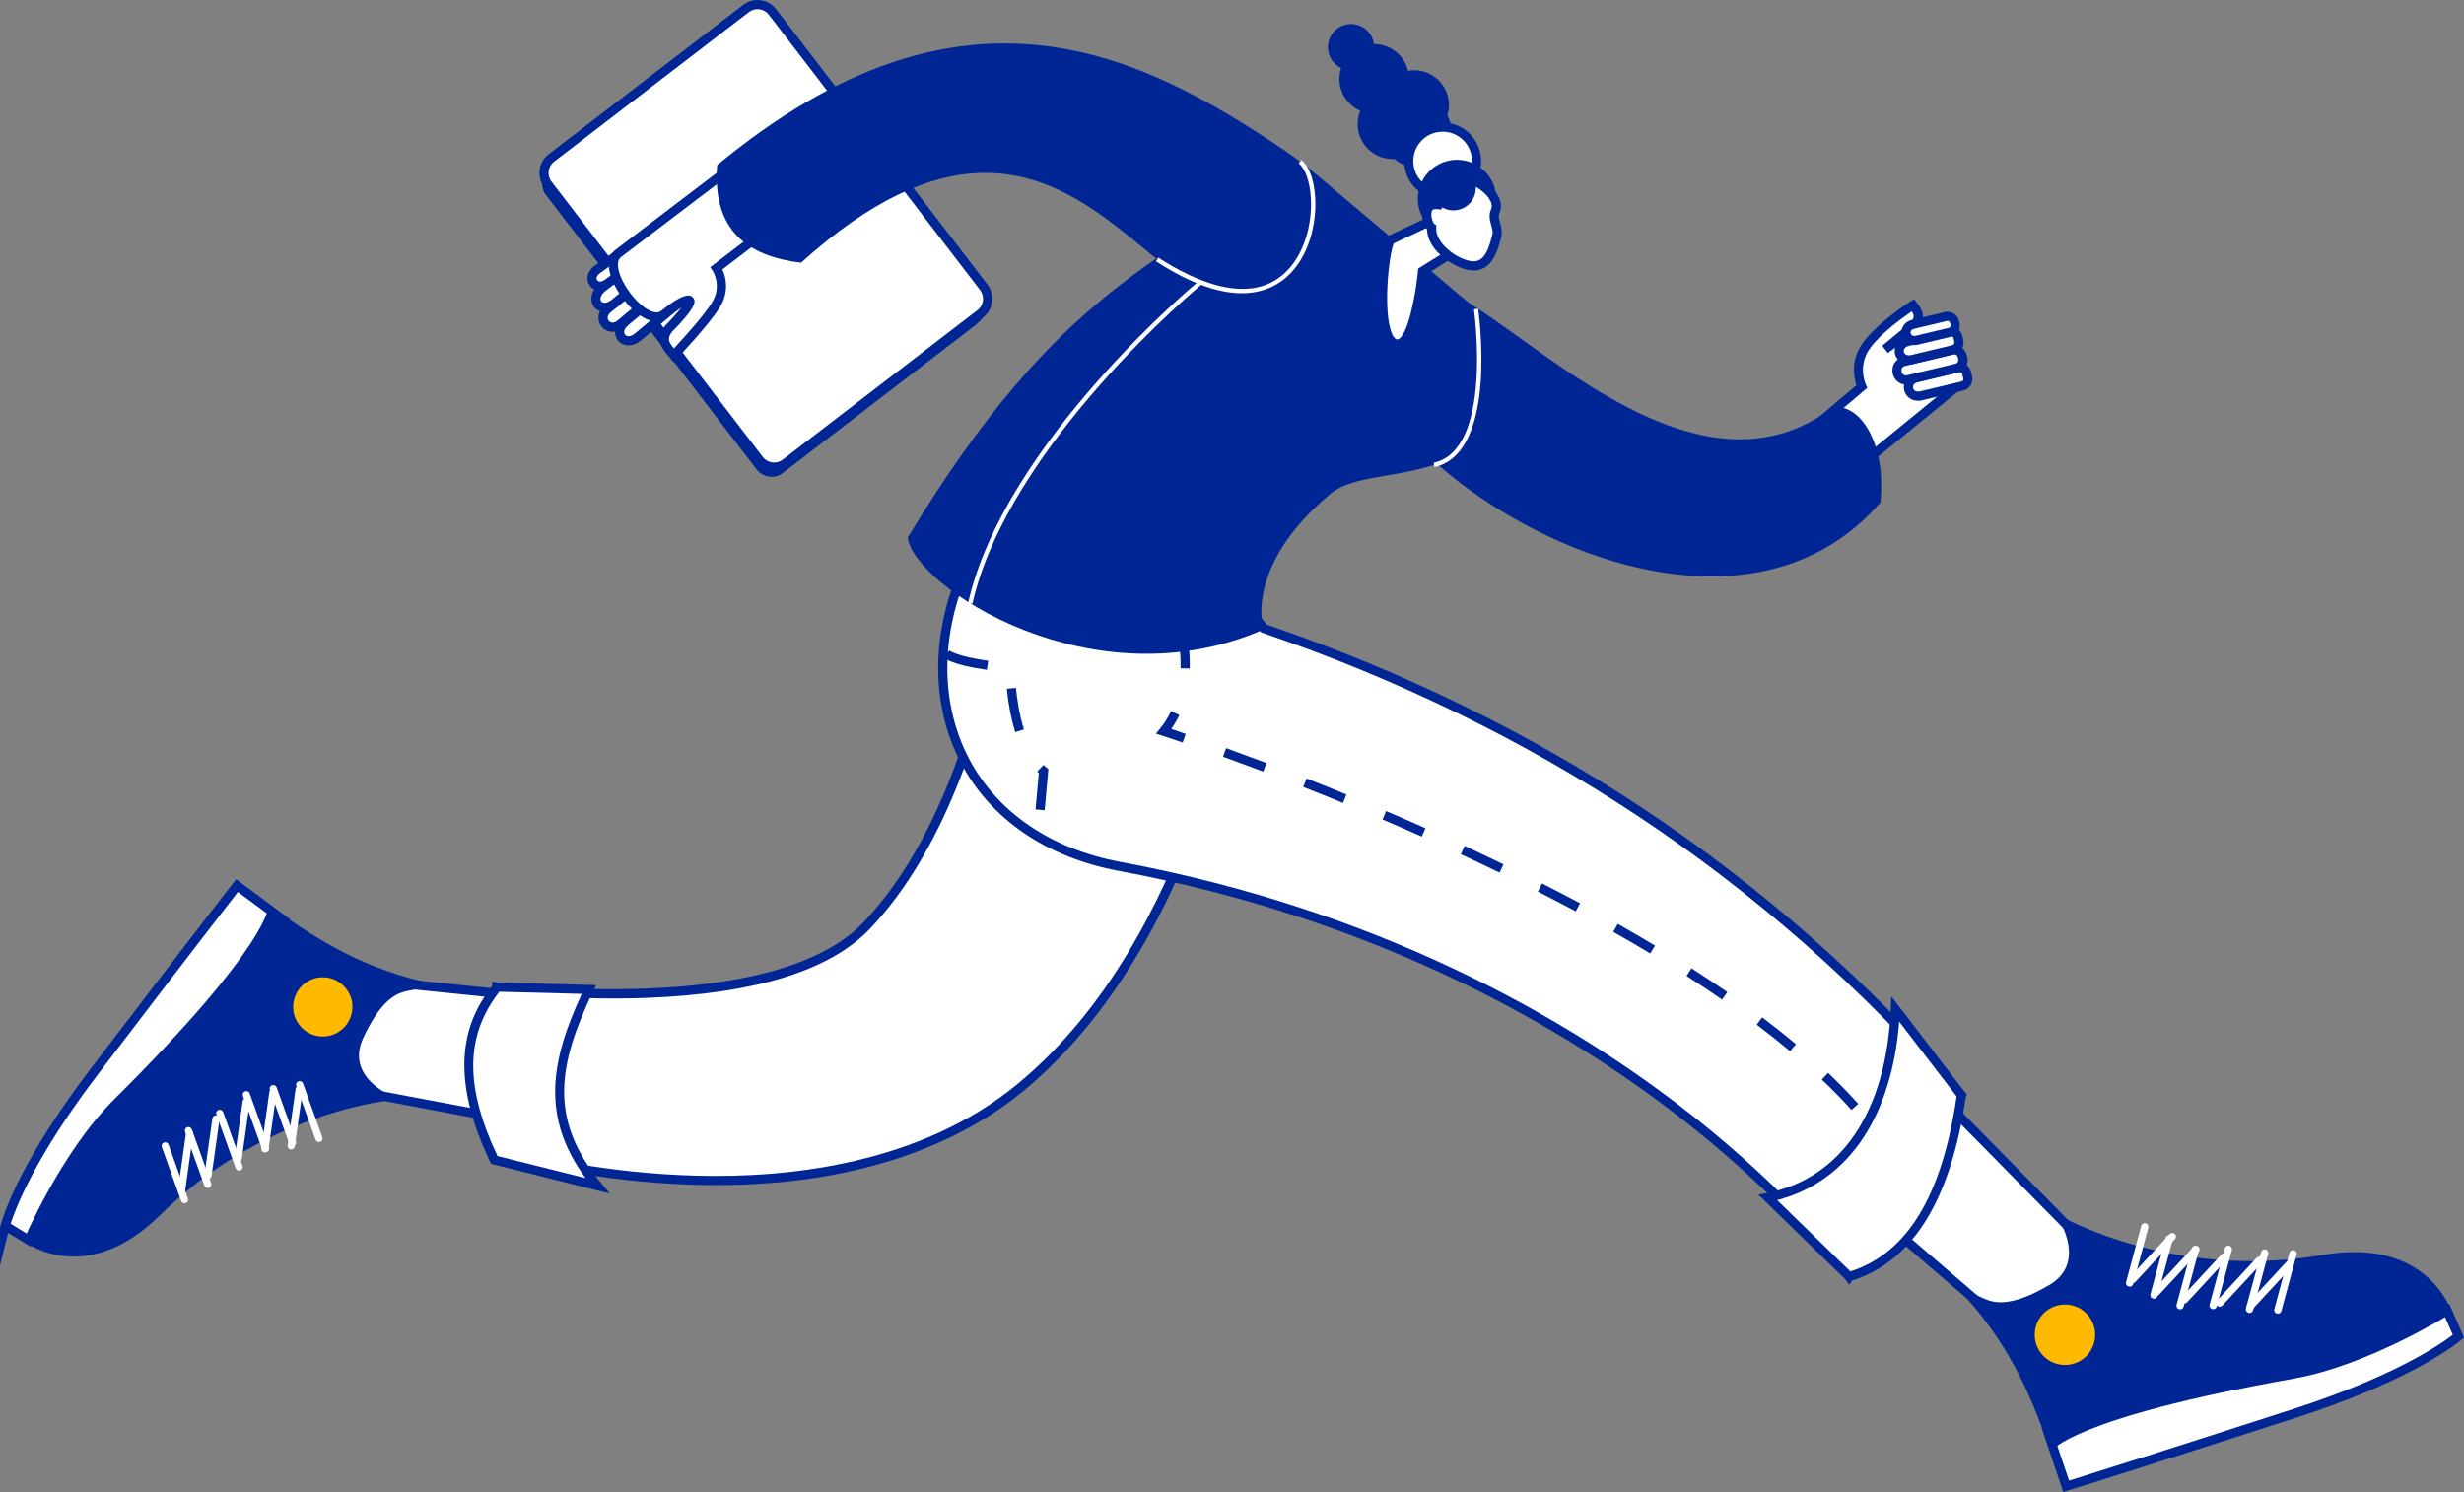 <?xml version="1.0" encoding="UTF-8"?><svg id="_圖層_2" xmlns="http://www.w3.org/2000/svg" viewBox="0 0 606.29 367.17"><rect x="0" y="0" width="606.29" height="367.17" fill="#808080" stroke="none"/><defs><style>.cls-1{fill:#fff;}.cls-2{fill:#ffba00;}.cls-3{fill:#002695;}</style></defs><g id="_上圖"><g><g><g><polygon class="cls-1" points="521.01 314.18 470.19 262.55 438.06 278.7 490.17 323.41 521.01 314.18"/><path class="cls-3" d="M489.91,324.66l-53.86-46.21,34.37-17.27,52.71,53.54-33.22,9.94Zm-49.83-45.72l50.36,43.21,28.46-8.52-48.94-49.71-29.88,15.02Z"/></g><g><g><g><path class="cls-1" d="M605.4,328.43h0s0,0,0,0Zm-.48,.41c-2.34,1.93-13.62,10.37-40.42,19.02-38.41,12.4-52.73,16.87-56.11,17.91l-4.65-13.78,98.29-29.75,2.89,6.59Z"/><path class="cls-3" d="M507.68,367.17l-5.37-15.92,100.36-30.37,3.63,8.29-.66,.54c-2.85,2.34-14.21,10.64-40.79,19.22-38.18,12.32-52.61,16.83-56.12,17.91l-1.05,.32Zm-2.49-14.44l3.92,11.64c4.9-1.53,19.91-6.24,55.04-17.58,24.71-7.97,36.16-15.82,39.39-18.3l-2.14-4.88-96.22,29.12Z"/></g><path class="cls-3" d="M603.33,323.1s-5.54-18.8-31.83-14.27c-31.33,5.4-55.8-5.12-63.44-8.99-.67-.34-1.38,.38-1.03,1.05,1.99,3.78,4.49,11.11-2.9,15.41-15.86,9.24-16.41-.24-20.25,3.13,11.74,13.17,16.48,26.01,20.76,37.75,0,0,4.9-8.2,59.75-17.91,18.65-3.3,38.93-16.16,38.93-16.16Z"/></g><path class="cls-2" d="M502.12,324.05c2.44-3.3,7.1-4,10.4-1.56,3.3,2.44,4,7.1,1.56,10.4-2.44,3.3-7.1,4-10.4,1.56-3.3-2.44-4-7.1-1.56-10.4Z"/><path class="cls-1" d="M524.87,316.03c-.15,.45-.63,.71-1.09,.59-.48-.13-.77-.62-.64-1.1l3.73-13.85c.13-.48,.62-.77,1.1-.64,.48,.13,.77,.62,.64,1.1l-3.73,13.85s0,.03-.01,.05Z"/><path class="cls-1" d="M535.37,304.61c-.04,.12-.1,.23-.19,.33l-9.75,10.53c-.34,.37-.91,.39-1.27,.05-.37-.34-.39-.91-.05-1.27l9.75-10.53c.34-.37,.91-.39,1.27-.05,.27,.25,.35,.62,.24,.94Z"/><path class="cls-1" d="M541.19,307.77c-.04,.12-.1,.23-.19,.33l-9.75,10.53c-.34,.37-.91,.39-1.27,.05-.37-.34-.39-.91-.05-1.27l9.75-10.53c.34-.37,.91-.39,1.27-.05,.27,.25,.35,.62,.24,.94Z"/><path class="cls-1" d="M548.09,309.62c-.04,.12-.1,.23-.19,.33l-9.75,10.53c-.34,.37-.91,.39-1.27,.05-.36-.34-.39-.91-.05-1.27l9.75-10.53c.34-.37,.91-.39,1.27-.05,.27,.25,.35,.62,.24,.94Z"/><path class="cls-1" d="M556.78,310.42c-.04,.12-.1,.23-.19,.33l-9.75,10.53c-.34,.37-.91,.39-1.27,.05-.36-.34-.39-.91-.05-1.27l9.75-10.53c.34-.37,.91-.39,1.27-.05,.27,.25,.35,.62,.24,.94Z"/><path class="cls-1" d="M564.34,311.16c-.04,.12-.1,.23-.19,.33l-9.75,10.53c-.34,.37-.91,.39-1.27,.05-.36-.34-.39-.91-.05-1.27l9.75-10.53c.34-.37,.91-.39,1.27-.05,.27,.25,.35,.62,.24,.94Z"/><path class="cls-1" d="M530.87,318.99c-.15,.45-.63,.71-1.09,.59-.48-.13-.77-.62-.64-1.1l3.73-13.85c.13-.49,.62-.77,1.1-.64,.48,.13,.77,.62,.64,1.1l-3.73,13.85s0,.03-.01,.05Z"/><path class="cls-1" d="M537.3,321.6c-.15,.45-.63,.71-1.09,.59-.48-.13-.77-.62-.64-1.1l3.73-13.85c.14-.48,.62-.77,1.1-.64,.48,.13,.77,.62,.64,1.1l-3.73,13.85s0,.03-.01,.05Z"/><path class="cls-1" d="M545.43,321.57c-.15,.45-.63,.71-1.09,.59-.48-.13-.77-.62-.64-1.1l3.73-13.85c.13-.48,.62-.77,1.1-.64s.77,.62,.64,1.1l-3.73,13.85s0,.03-.01,.05Z"/><path class="cls-1" d="M554.37,322.49c-.15,.45-.63,.71-1.09,.59-.48-.13-.77-.62-.64-1.1l3.73-13.85c.14-.48,.62-.77,1.1-.64s.77,.62,.64,1.1l-3.73,13.85s0,.03-.01,.05Z"/><path class="cls-1" d="M561.35,322.67c-.15,.45-.63,.71-1.09,.59-.48-.13-.77-.62-.64-1.1l3.73-13.85c.13-.48,.62-.77,1.1-.64s.77,.62,.64,1.1l-3.73,13.85s0,.03-.01,.05Z"/></g></g><g><g><g><polygon class="cls-1" points="77.02 266.51 146.8 279.65 163.63 248.68 96.68 241.84 77.02 266.51"/><path class="cls-3" d="M147.4,280.9l-.81-.15-71.62-13.48,21.21-26.62,69.25,7.08-18.03,33.17Zm-68.33-15.15l67.14,12.64,15.63-28.76-64.66-6.61-18.11,22.73Z"/></g><g><g><g><path class="cls-1" d="M1.13,302.23h0s0,0,0,0Zm.16-.59c.81-2.86,5.16-15.96,21.9-37.92,23.99-31.46,33.01-43.07,35.15-45.79l11.44,8.49L7.29,305.33l-6.01-3.69Z"/><path class="cls-3" d="M0,311.38v-9.41l.04-.09,.16-.55c.98-3.48,5.49-16.52,22.09-38.29,23.88-31.32,32.94-42.98,35.15-45.8l.68-.86,13.26,9.84L7.55,306.81l-5.56-3.41-1.99,7.98Zm2.61-10.24l4.42,2.72,61.14-77.22-9.63-7.14c-3.1,3.97-12.52,16.14-34.46,44.92-15.4,20.2-20.25,32.91-21.47,36.73Z"/></g><path class="cls-3" d="M5.76,305.37s14.97,12.03,33.6-6.31c22.2-21.87,47.77-27.08,56.09-28.24,.73-.1,.9-1.08,.24-1.42-3.71-1.93-9.83-6.43-6.29-14.02,7.6-16.31,13.35-8.98,14.55-13.84-16.81-4.03-27.81-11.72-37.82-18.78,0,0,.64,9.34-38.08,47.83-13.16,13.09-22.3,34.79-22.3,34.79Z"/></g><path class="cls-2" d="M86.71,248c-.12,4.02-3.48,7.19-7.5,7.07s-7.19-3.48-7.07-7.5c.12-4.02,3.48-7.19,7.5-7.07,4.02,.12,7.19,3.48,7.07,7.5Z"/><path class="cls-1" d="M72.88,267.18c-.13-.45,.11-.92,.55-1.08,.46-.16,.96,.07,1.13,.53l4.75,13.24c.16,.46-.07,.96-.53,1.13-.46,.16-.96-.07-1.13-.53l-4.75-13.24s-.01-.03-.02-.05Z"/><path class="cls-1" d="M70.81,282.24c-.03-.12-.05-.24-.03-.37l1.96-13.93c.07-.48,.51-.82,1-.75,.48,.07,.82,.51,.75,1l-1.96,13.93c-.07,.48-.51,.82-1,.75-.35-.05-.63-.3-.72-.62Z"/><path class="cls-1" d="M64.36,282.96c-.03-.12-.05-.24-.03-.37l1.96-13.93c.07-.48,.51-.82,1-.75,.48,.07,.82,.51,.75,1l-1.96,13.93c-.07,.48-.51,.82-1,.75-.35-.05-.63-.3-.72-.62Z"/><path class="cls-1" d="M57.77,285.32c-.03-.12-.05-.24-.03-.37l1.96-13.93c.07-.48,.51-.82,1-.75,.48,.07,.82,.51,.75,1l-1.96,13.93c-.07,.48-.51,.82-1,.75-.35-.05-.63-.3-.72-.62Z"/><path class="cls-1" d="M50.33,289.54c-.03-.12-.05-.24-.03-.37l1.96-13.93c.07-.48,.51-.82,1-.75,.48,.07,.82,.51,.75,1l-1.96,13.93c-.07,.48-.51,.82-1,.75-.35-.05-.63-.3-.72-.62Z"/><path class="cls-1" d="M43.83,293.17c-.03-.12-.05-.24-.03-.37l1.96-13.93c.07-.48,.51-.82,1-.75,.48,.07,.82,.51,.75,1l-1.96,13.93c-.07,.48-.51,.82-1,.75-.35-.05-.63-.3-.72-.62Z"/><path class="cls-1" d="M66.39,268.15c-.13-.45,.11-.92,.55-1.08,.46-.16,.96,.07,1.13,.53l4.75,13.24c.17,.46-.07,.96-.53,1.13-.46,.16-.96-.07-1.13-.53l-4.75-13.24s-.01-.03-.02-.05Z"/><path class="cls-1" d="M59.76,269.64c-.13-.45,.11-.92,.55-1.08,.46-.16,.96,.07,1.13,.53l4.75,13.24c.16,.47-.07,.96-.53,1.13-.46,.16-.96-.07-1.13-.53l-4.75-13.24s-.01-.03-.02-.05Z"/><path class="cls-1" d="M53.23,274.22c-.13-.45,.11-.92,.55-1.08,.46-.16,.96,.07,1.13,.53l4.75,13.24c.16,.46-.07,.96-.53,1.13-.46,.16-.96-.07-1.13-.53l-4.75-13.24s-.01-.03-.02-.05Z"/><path class="cls-1" d="M45.52,278.48c-.13-.45,.11-.92,.55-1.08,.46-.16,.96,.07,1.13,.53l4.75,13.24c.16,.46-.07,.96-.53,1.13-.46,.16-.96-.07-1.13-.53l-4.75-13.24s-.01-.03-.02-.05Z"/><path class="cls-1" d="M39.8,282.24c-.13-.45,.11-.92,.55-1.08,.46-.16,.96,.07,1.13,.53l4.75,13.24c.16,.46-.07,.96-.53,1.13-.46,.16-.96-.07-1.13-.53l-4.75-13.24s-.01-.03-.02-.05Z"/></g></g><g><g><path class="cls-1" d="M122.33,242.91s67.82,9.14,90.93-15.13c35.03-36.8,37.42-113.62,37.42-113.62l55.95,38.58s-8.57,76.12-55.45,114.84c-46.89,38.72-124.66,16.72-124.66,16.72l-4.18-41.38Z"/><path class="cls-3" d="M176.17,291.64c-1.62,0-3.27-.02-4.94-.07-25.15-.66-44.83-6.15-45.02-6.2l-.74-.21-4.41-43.56,1.41,.19c.67,.09,67.52,8.78,89.96-14.79,34.32-36.06,37.09-112.12,37.11-112.88l.06-2.06,58.2,40.13-.08,.67c-.02,.19-2.25,19.42-10.19,43.13-7.35,21.92-21.23,52.28-45.66,72.45-12.98,10.72-36.52,23.2-75.71,23.2Zm-48.62-8.24c3.77,.99,21.63,5.35,43.79,5.92,22.88,.6,55.17-2.85,79.11-22.62,43.68-36.07,53.97-105.86,54.97-113.43l-53.72-37.04c-.31,5.58-1.49,21.97-5.5,41.16-4.57,21.86-13.85,51.96-32.13,71.16-9.79,10.29-28.26,16.01-54.9,17.02-16.45,.62-31.09-.85-35.58-1.37l3.96,39.2Z"/></g><g><path class="cls-1" d="M122.33,242.91c-10.4,12.99-7.93,27.49-.7,42.53l25.37,6.36c-13.09-15.83-10.93-29.76-2.09-48.3l-22.58-.59Z"/><path class="cls-3" d="M150.04,293.73l-29.2-7.32-.23-.48c-11.48-23.91-5.02-36.4,.84-43.72l.35-.44,24.87,.65-.75,1.57c-8.58,17.97-11.01,31.43,1.94,47.09l2.19,2.64Zm-27.63-9.24l21.68,5.43c-10.98-15-8.65-28.69-.94-45.33l-20.29-.53c-8.41,10.83-8.54,23.34-.45,40.43Z"/></g></g></g><g><g><path class="cls-1" d="M470.85,80.93l-6.98,5.04,6.29-5.2c2.3-1.9,2.44-3.36,.54-5.66,0,0-7.86,5.01-11.44,9.92-3.58,4.91-1.15,10.11-1.15,10.11l-17.71,15,9.74,10.56,31.27-25.52c6.25-2.01-5.17-18.37-10.57-14.24Z"/><path class="cls-3" d="M450.04,122.24l-11.25-12.2,18-15.24c-.59-1.79-1.53-6.18,1.57-10.43,3.67-5.02,11.42-10,11.75-10.21l.84-.54,.63,.77c1.46,1.77,1.91,3.29,1.33,4.75,1.01,.01,2.11,.33,3.24,.96,4.45,2.47,8.59,8.96,8.2,12.86-.15,1.55-.99,2.68-2.36,3.2l-31.94,26.07Zm-8.01-12l8.22,8.91,30.62-24.99,.2-.07c.65-.21,.95-.61,1.02-1.36,.29-2.99-3.47-8.67-7.06-10.67-1.47-.82-2.65-.9-3.5-.25l-.03,.02-6.98,5.04-1.38-1.78,6.29-5.2c1.52-1.26,1.82-1.99,.99-3.27-2.11,1.44-7.54,5.32-10.27,9.06-3.13,4.29-1.12,8.79-1.04,8.98l.36,.78-.65,.56-16.81,14.24Z"/></g><path class="cls-3" d="M451,100.22c6.78-.96,13.18,9.01,11.69,23.43-49.98,57.63-168.24-38.76-112.7-53.06,14.33-3.69,62.43,59.1,101,29.63Z"/><g><path class="cls-1" d="M483.89,91.77l.27,1.15c.22,.92-.35,1.84-1.26,2.05l-10.18,2.43c-3.4,.81-4.47-3.65-1.07-4.47l10.18-2.43c.92-.22,1.84,.35,2.05,1.26Z"/><path class="cls-3" d="M471.93,98.62c-1,0-1.9-.36-2.56-1.06-.82-.87-1.12-2.12-.78-3.26,.36-1.23,1.39-2.12,2.8-2.46l10.18-2.43c1.52-.36,3.05,.58,3.41,2.1l.27,1.15c.18,.74,.05,1.5-.34,2.14-.4,.64-1.02,1.1-1.75,1.27l-10.18,2.43c-.36,.09-.71,.13-1.06,.13Zm10.3-7.04s-.09,0-.13,.02l-10.18,2.43c-.62,.15-1.04,.47-1.17,.92-.11,.37,0,.79,.26,1.07,.32,.33,.83,.44,1.46,.29l10.18-2.43c.2-.05,.31-.18,.36-.26,.08-.13,.11-.29,.07-.44l-.27-1.15c-.06-.27-.3-.45-.56-.45Z"/></g><g><path class="cls-1" d="M482.82,87.63l.12,.52c.26,1.09-.41,2.18-1.5,2.44l-11.85,2.83c-2.99,.71-4.06-3.75-1.07-4.47l11.85-2.83c1.09-.26,2.18,.41,2.44,1.5Z"/><path class="cls-3" d="M468.95,94.63c-1.7,0-2.88-1.23-3.22-2.64-.2-.85-.1-1.73,.3-2.46,.45-.83,1.25-1.42,2.25-1.66l11.85-2.83c.82-.2,1.67-.06,2.38,.38,.72,.44,1.22,1.14,1.42,1.95l.12,.52c.2,.82,.06,1.67-.38,2.38-.44,.72-1.14,1.22-1.95,1.42l-11.84,2.83c-.32,.08-.62,.11-.91,.11Zm11.9-7.43c-.07,0-.14,0-.21,.02l-11.85,2.83c-.38,.09-.64,.27-.79,.54-.13,.24-.16,.56-.09,.87,.07,.31,.25,.58,.47,.74,.25,.17,.57,.22,.95,.13l11.85-2.83c.23-.06,.43-.2,.56-.41,.13-.21,.16-.45,.11-.68l-.12-.52c-.06-.23-.2-.43-.41-.56-.14-.09-.31-.13-.47-.13Z"/></g><g><path class="cls-1" d="M481.8,83.01l.19,.81c.24,1.01-.38,2.03-1.39,2.27l-10.01,2.39c-3.55,.85-4.62-3.62-1.07-4.47l10.01-2.39c1.01-.24,2.03,.38,2.27,1.39Z"/><path class="cls-3" d="M469.71,89.7c-1.85,0-3.09-1.18-3.42-2.57-.4-1.65,.5-3.64,2.97-4.23l10.01-2.39c1.62-.39,3.24,.61,3.62,2.23l.19,.81c.19,.78,.06,1.59-.36,2.27-.42,.68-1.08,1.16-1.86,1.35l-10.01,2.39c-.4,.1-.78,.14-1.14,.14Zm10.25-7.02c-.06,0-.12,0-.18,.02l-10.01,2.39c-1.16,.28-1.43,.99-1.3,1.51,.13,.53,.69,1.04,1.84,.76l10.01-2.39c.2-.05,.36-.17,.47-.34,.11-.17,.14-.37,.09-.57l-.19-.81c-.08-.35-.39-.58-.74-.58Z"/></g><g><path class="cls-1" d="M480.94,79.19l.11,.47c.23,.95-.36,1.9-1.3,2.12l-8.1,1.93c-2.82,.67-3.75-3.23-.93-3.9l8.1-1.93c.95-.23,1.9,.36,2.12,1.31Z"/><path class="cls-3" d="M471.02,84.93c-1.62,0-2.75-1.13-3.05-2.39-.19-.8-.07-1.61,.33-2.3,.31-.53,.94-1.22,2.15-1.51l8.1-1.93c1.55-.37,3.11,.59,3.48,2.14l.11,.47c.18,.75,.06,1.53-.35,2.18-.4,.66-1.04,1.12-1.79,1.3l-8.1,1.93c-.31,.07-.61,.11-.89,.11Zm8.2-5.96s-.1,0-.15,.02l-8.1,1.93c-.3,.07-.69,.24-.81,.64-.09,.3,0,.65,.21,.87,.28,.3,.7,.27,1.01,.2l8.1-1.93c.17-.04,.31-.14,.39-.29,.09-.15,.12-.32,.08-.48l-.11-.47c-.07-.29-.33-.49-.62-.49Z"/></g></g><g><g><g><path class="cls-1" d="M482.62,269.5l-27.63,44.66s-55.5-77.9-179.52-100.95c-38.66-7.19-52.39-41.93-37.81-73.95,3.35-7.68,5.18-19.35,22.51-13.76,13.61-.85,34.87,8.21,50.85,29.17,65.75,22.44,123.6,59.52,171.61,114.84Z"/><path class="cls-3" d="M455.05,316.19l-.98-1.38c-.14-.19-14.16-19.65-43.1-41.65-26.7-20.3-71.91-46.99-135.71-58.85-17.84-3.32-31.66-12.8-38.9-26.72-7.44-14.3-7.34-32.09,.27-48.81,.39-.9,.76-1.86,1.16-2.88,2.88-7.42,6.46-16.65,22.51-11.55,7.35-.4,16.19,1.92,24.92,6.55,9.89,5.24,19.03,13.12,26.47,22.81,33.32,11.4,64.4,26.58,92.39,45.1,29.13,19.28,55.83,42.82,79.38,69.95l.54,.63-28.96,46.8ZM252.17,125.16c-7.8,0-10.07,5.86-12.28,11.56-.4,1.04-.79,2.03-1.2,2.98-7.33,16.11-7.45,33.18-.33,46.86,6.91,13.28,20.17,22.35,37.31,25.54,64.28,11.95,109.84,38.86,136.74,59.33,24.81,18.88,38.77,35.94,42.48,40.74l26.33-42.55c-23.28-26.71-49.65-49.9-78.38-68.92-27.92-18.48-58.94-33.61-92.2-44.96l-.32-.11-.21-.27c-11.16-14.64-31.53-29.86-49.88-28.73h-.21s-.2-.05-.2-.05c-3.02-.98-5.54-1.41-7.65-1.41Z"/></g><g><path class="cls-3" d="M285.9,142.89c-1.19-2.9-2.16-4.71-2.17-4.73l1.98-1.07c.04,.08,1.03,1.92,2.27,4.94l-2.08,.86Z"/><path class="cls-3" d="M292.74,164.52l-2.25-.06c0-.31,.01-.62,.01-.93,0-3.11-.41-6.49-1.21-10.03l2.2-.5c.84,3.71,1.26,7.25,1.26,10.53,0,.33,0,.66-.01,1Z"/><path class="cls-3" d="M291.02,182.73c-3.2-1.09-5-1.67-5.02-1.68l-1.57-.5,1.04-1.28c1.06-1.3,1.96-2.73,2.68-4.26l2.04,.96c-.57,1.2-1.24,2.35-2,3.43,.85,.28,2.05,.69,3.56,1.2l-.73,2.13Z"/><path class="cls-3" d="M455.57,273.15c-2.22-2.48-4.68-5-7.3-7.49l1.55-1.63c2.66,2.53,5.16,5.09,7.42,7.62l-1.68,1.5Zm-15.11-14.46c-2.58-2.17-5.34-4.36-8.21-6.53l1.36-1.8c2.9,2.19,5.69,4.41,8.3,6.6l-1.45,1.73Zm-16.72-12.69c-2.78-1.93-5.73-3.89-8.75-5.83l1.22-1.89c3.04,1.95,6.01,3.93,8.81,5.87l-1.28,1.85Zm-17.68-11.37c-2.91-1.75-5.98-3.53-9.1-5.3l1.11-1.96c3.14,1.77,6.22,3.57,9.15,5.33l-1.16,1.93Zm-18.33-10.36c-3.02-1.61-6.15-3.25-9.33-4.86l1.02-2.01c3.19,1.62,6.34,3.26,9.37,4.88l-1.06,1.99Zm-18.77-9.54c-3.11-1.51-6.31-3.02-9.52-4.51l.95-2.04c3.22,1.49,6.44,3.02,9.56,4.53l-.98,2.03Zm-19.12-8.86c-3.17-1.41-6.42-2.82-9.66-4.2l.88-2.07c3.26,1.39,6.52,2.81,9.69,4.22l-.91,2.06Zm-19.39-8.27c-3.24-1.33-6.53-2.65-9.78-3.93l.82-2.09c3.26,1.28,6.56,2.61,9.81,3.94l-.85,2.08Zm-19.62-7.72c-3.35-1.26-6.67-2.49-9.89-3.65l.76-2.12c3.23,1.17,6.56,2.4,9.92,3.66l-.79,2.11Z"/><path class="cls-3" d="M465.02,285.45c-.91-1.43-1.91-2.89-2.96-4.33l1.82-1.33c1.08,1.48,2.1,2.98,3.04,4.45l-1.9,1.21Z"/></g><g><path class="cls-1" d="M466.36,248.33c-1.05,24.73-12.01,42.57-31.37,46.36l20,19.47c15.52-4.62,24.17-20.41,27.63-44.66l-16.26-21.17Z"/><path class="cls-3" d="M454.68,315.43l-22.01-21.43,2.11-.41c18.3-3.58,29.4-20.09,30.46-45.3l.13-3.09,18.43,24.01-.07,.47c-3.67,25.72-13.23,41.05-28.42,45.58l-.63,.19Zm-17.41-20.1l18.03,17.56c14.02-4.51,22.57-18.61,26.14-43.08l-14.13-18.4c-.87,11.28-3.9,21.11-8.82,28.58-5.18,7.85-12.48,13.12-21.22,15.35Z"/></g></g><path class="cls-3" d="M257.04,199.4l-2.24-.2,.81-8.96c-.13-.12-.27-.24-.4-.37l1.56-1.62c.23,.22,.47,.44,.72,.64l.47,.38-.91,10.14Zm-7.24-19.23c-.97-3.13-1.67-6.72-2.06-10.67l2.24-.22c.26,2.61,.81,6.51,1.97,10.22l-2.15,.67Zm-6.96-15.33c-8.67-1.21-10.55-2.88-10.84-3.2l.84-.75,.79-.8s1.69,1.43,9.52,2.52l-.31,2.23Z"/></g><path class="cls-3" d="M223.35,132.28c37.53-61.85,62.21-67.2,96.67-92.59l43.19,36.36c4.12,15.57-2.02,35.73-10.34,38.36-10.46,3.3-20.17,2.67-25.52,7.13-21.45,17.89-16.51,33.41-16.51,33.41-42.04,18.38-86.02-10.64-87.49-22.67Z"/><path class="cls-1" d="M352.97,114.92l-.22-1.04c14.73-3.13,9.97-37.41,9.92-37.76l1.05-.15c.01,.09,1.26,8.93,.61,18.07-.88,12.27-4.81,19.5-11.36,20.89Z"/><g><g><path class="cls-3" d="M186.16,115.51l-52-67.77c-1.56-2.03-.67-7.65,1.35-9.2L182.51,4.77c2.01-1.55,4.91-1.15,6.47,.88l53.5,64.02c1.56,2.03,2.18,6.31-2.33,10.24l-47.52,36.48c-2.01,1.55-4.91,1.15-6.47-.88Z"/><g><path class="cls-1" d="M158.24,10.69h60.4c2.56,0,4.64,2.08,4.64,4.64V100.75c0,2.56-2.08,4.63-4.63,4.63h-60.4c-2.56,0-4.64-2.08-4.64-4.64V15.33c0-2.56,2.08-4.63,4.63-4.63Z" transform="translate(3.6 126.69) rotate(-37.5)"/><path class="cls-3" d="M190.49,116.08c-.25,0-.51-.02-.76-.05-1.53-.2-2.88-.98-3.82-2.2l-52-67.77c-1.93-2.52-1.46-6.14,1.06-8.08L182.89,1.19c1.22-.94,2.73-1.34,4.26-1.14,1.53,.2,2.88,.98,3.82,2.2l52,67.77c1.93,2.52,1.46,6.14-1.06,8.08l-47.91,36.78c-1.02,.78-2.24,1.19-3.5,1.19Zm-2.8-3.62c.57,.74,1.4,1.22,2.33,1.34,.93,.12,1.85-.12,2.59-.7l47.91-36.78c1.54-1.18,1.83-3.39,.65-4.92L189.18,3.63c-.57-.74-1.4-1.22-2.33-1.34-.93-.12-1.85,.12-2.59,.7l-47.91,36.78c-1.54,1.18-1.83,3.39-.65,4.92l52,67.77Z"/></g></g><g><g><g><path class="cls-1" d="M165.46,69.49l3.13,3.76-11.58,9.65c-3.33,2.77-6.45-.98-3.13-3.76l11.58-9.65Z"/><path class="cls-3" d="M154.67,84.99c-.42,0-.82-.07-1.21-.21-1.1-.4-1.87-1.33-2.07-2.49-.24-1.41,.4-2.87,1.78-4.02l12.45-10.37,4.57,5.49-12.45,10.37c-.97,.81-2.04,1.23-3.06,1.23Zm10.65-13.92l-10.72,8.93c-.74,.61-1.1,1.31-1,1.9,.06,.36,.29,.63,.63,.76,.57,.21,1.31-.02,2.05-.64l10.72-8.93-1.69-2.03Z"/></g><g><path class="cls-1" d="M163.08,64.72l3.13,3.76-13.52,11.26c-2.93,2.44-6.05-1.32-3.13-3.76l13.52-11.26Z"/><path class="cls-3" d="M150.73,81.66c-1.07,0-2.03-.49-2.67-1.25-1.14-1.36-1.23-3.62,.77-5.29l14.38-11.99,4.57,5.49-14.38,11.98c-.89,.74-1.82,1.06-2.68,1.06Zm12.21-15.36l-12.65,10.54c-.98,.82-.88,1.65-.49,2.12,.39,.47,1.19,.72,2.17-.1l12.65-10.54-1.69-2.03Z"/></g><g><path class="cls-1" d="M159.73,61.2l3.13,3.76-11.58,9.65c-3.48,2.9-6.61-.86-3.13-3.76l11.58-9.65Z"/><path class="cls-3" d="M148.79,76.77c-.42,0-.82-.07-1.21-.21-1.07-.39-1.83-1.3-2.03-2.43-.25-1.44,.43-2.95,1.87-4.15l12.45-10.37,4.57,5.49-12.45,10.37c-1.03,.86-2.15,1.31-3.2,1.31Zm10.79-13.99l-10.72,8.93c-.79,.66-1.2,1.42-1.1,2.03,.06,.34,.27,.59,.59,.7,.58,.21,1.4-.05,2.2-.71l10.72-8.93-1.69-2.02Z"/></g><g><path class="cls-1" d="M157.13,59.03l2.48,3.47-10.16,7.28c-2.92,2.09-5.4-1.38-2.48-3.47l10.16-7.28Z"/><path class="cls-3" d="M147.67,71.55c-1.08,0-2-.51-2.55-1.29-.51-.71-.69-1.61-.49-2.49,.2-.91,.79-1.74,1.7-2.39l11.07-7.93,3.8,5.3-11.07,7.93c-.84,.6-1.68,.86-2.45,.86Zm9.2-10.95l-9.24,6.62c-.45,.32-.73,.68-.81,1.05-.06,.25-.01,.49,.12,.68,.14,.19,.35,.31,.61,.34,.37,.04,.81-.11,1.25-.43l9.24-6.62-1.17-1.64Z"/></g><g><path class="cls-1" d="M163.3,77.44s5.16-4.2,6.34-3.53-5.22,7.09-5.22,7.09c-2.1,2.86-.31,4.34,1.36,6.43,0,0,7.66-8.05,10.33-12.33,3.04-4.86,.18-9.11,.18-9.11l19.08-14.58-11.52-13.18-31.71,24.11c-4.9,3.62,6.24,18.72,11.15,15.09Z"/><path class="cls-3" d="M165.7,89.15l-.81-1.01c-.18-.23-.36-.45-.54-.66-1.44-1.73-3.23-3.88-.85-7.14l.11-.13c1.45-1.46,3.02-3.2,4.02-4.48-1.04,.63-2.39,1.57-3.63,2.59l-.04,.03c-.9,.66-2.46,1.25-4.78,.23-4.19-1.83-8.82-8.08-9.33-12.63-.29-2.52,.73-3.84,1.63-4.5l32.53-24.74,13,14.87-19.27,14.73c.77,1.67,1.87,5.33-.67,9.39-2.71,4.33-10.16,12.18-10.47,12.51l-.89,.94Zm-.42-7.41c-1.2,1.68-.69,2.48,.55,4,2.07-2.23,7.27-7.93,9.32-11.22,2.62-4.2,.23-7.85,.2-7.88l-.59-.88,18.97-14.49-10.04-11.48-30.87,23.47c-.63,.46-.87,1.28-.74,2.45,.43,3.75,4.54,9.31,8,10.82,1.06,.46,1.91,.47,2.52,.03,5.74-4.66,7.13-3.88,7.58-3.62,.38,.22,.64,.6,.7,1.05,.06,.46,.25,1.86-5.61,7.76Z"/></g></g><path class="cls-3" d="M197.1,64.66c-13.2-1.64-21.82-7.91-20.65-24.01,60.14-49.72,103.72-28.03,140.44-3.08,12.8,8.7,14.08,16.9-1.77,31.44-29.02,26.63-48.24-67.19-118.01-4.36Z"/></g><path class="cls-1" d="M305.58,72.16c-5.29,0-12.21-2.04-21.15-7.88l.58-.89c8.66,5.65,24.49,13.35,33.24,1.39,2.69-3.67,4.27-8.83,4.35-14.16,.07-4.76-1.13-8.85-3.05-10.43l.67-.82c2.2,1.8,3.52,6.11,3.44,11.26-.08,5.54-1.74,10.93-4.56,14.77-2.27,3.11-6.45,6.76-13.52,6.76Z"/></g><g><g><path class="cls-3" d="M357.2,32.59c0,4.73-3.84,8.57-8.57,8.57-4.73,0-8.57-3.84-8.57-8.57,0-4.74,3.84-8.57,8.57-8.57,4.74,0,8.57,3.84,8.57,8.57Z"/><path class="cls-3" d="M351.2,30.56c0,4.74-3.84,8.57-8.57,8.57-4.73,0-8.57-3.84-8.57-8.57,0-4.74,3.84-8.57,8.57-8.57s8.57,3.84,8.57,8.57Z"/><path class="cls-3" d="M356.53,25.86c0,4.73-3.84,8.57-8.57,8.57-4.74,0-8.57-3.84-8.57-8.57s3.84-8.57,8.57-8.57c4.74,0,8.57,3.84,8.57,8.57Z"/><path class="cls-3" d="M346.7,19.42c0,4.73-3.84,8.57-8.57,8.57-4.74,0-8.57-3.84-8.57-8.57s3.84-8.57,8.57-8.57,8.57,3.84,8.57,8.57Z"/><path class="cls-3" d="M338.12,11.6c0,3.14-2.55,5.69-5.69,5.69s-5.69-2.55-5.69-5.69,2.55-5.69,5.69-5.69,5.69,2.55,5.69,5.69Z"/></g><g><path class="cls-1" d="M361.44,44.91c-2.91,3.57-8.17,4.1-11.74,1.19-3.57-2.91-4.1-8.17-1.19-11.74,2.91-3.57,8.17-4.1,11.74-1.19,3.57,2.91,4.1,8.17,1.19,11.74Z"/><path class="cls-3" d="M354.97,49.1c-2.11,0-4.23-.7-5.98-2.13-4.04-3.3-4.65-9.28-1.35-13.33,1.6-1.96,3.87-3.18,6.38-3.43,2.51-.25,4.98,.49,6.94,2.09,4.04,3.3,4.65,9.28,1.35,13.33h0c-1.87,2.29-4.6,3.48-7.34,3.48Zm.02-16.69c-.25,0-.49,.01-.74,.04-1.92,.19-3.65,1.12-4.87,2.62-1.22,1.49-1.78,3.37-1.59,5.29,.19,1.92,1.12,3.65,2.62,4.87,3.08,2.52,7.64,2.06,10.16-1.03,2.52-3.08,2.06-7.64-1.03-10.16-1.3-1.06-2.89-1.63-4.55-1.63Z"/></g><path class="cls-3" d="M367.9,51.14c-1.21,5.18-6.39,8.41-11.57,7.2-5.18-1.21-8.41-6.39-7.2-11.57,1.21-5.18,6.39-8.41,11.57-7.2,5.18,1.21,8.41,6.39,7.2,11.57Z"/><g><path class="cls-1" d="M342.09,59.06l11.46-5.41,4.96,7.82-8.48,5.28s-1.87,19.25-6.71,17.83c-4.84-1.42-3.05-22.1-1.23-25.52Z"/><path class="cls-3" d="M343.83,85.78c-.27,0-.55-.04-.82-.12-1.09-.32-1.97-1.24-2.6-2.74-2.47-5.88-1.04-21.15,.69-24.39l.18-.33,12.69-6,6.1,9.62-8.98,5.59c-.33,3.08-1.87,15.32-5.59,17.83-.53,.36-1.1,.54-1.68,.54Zm-.89-25.87c-1.29,3.21-2.66,16.88-.46,22.14,.34,.82,.75,1.33,1.16,1.45,.15,.04,.33,.06,.61-.12,2.37-1.6,4.12-11.11,4.66-16.74l.05-.55,7.99-4.97-3.82-6.02-10.19,4.81Z"/></g><g><path class="cls-1" d="M362.08,44.39c-3.02-.69-6.16,2.89-8.09,5.98-1.16-.15-2.46-.08-2.83,1.56-.32,1.41,.29,3.48,1.1,4.07-.24,4.49,5.37,8.45,8.93,9.25,4.11,.94,5.92-2.06,7.14-7.4,.44-1.95-1.3-4-.41-5.9,1.47-3.15-3.22-6.98-5.83-7.57Z"/><path class="cls-3" d="M362.59,66.56c-.52,0-1.08-.07-1.65-.2-3.55-.81-9.68-4.76-9.81-9.89-.92-1.11-1.43-3.21-1.07-4.78,.27-1.19,1.09-2.51,3.34-2.48,1.85-2.82,5.19-6.76,8.92-5.91h0c2.12,.48,5.21,2.67,6.43,5.16,.68,1.39,.74,2.77,.18,3.99-.31,.66-.08,1.48,.18,2.42,.27,.98,.57,2.08,.31,3.25-.71,3.12-1.58,5.2-2.73,6.54-1.09,1.27-2.47,1.91-4.1,1.91Zm-9.33-15.11c-.77,0-.9,.29-1,.74-.25,1.08,.31,2.65,.66,2.91l.5,.36-.03,.61c-.2,3.72,4.71,7.33,8.05,8.09,1.56,.36,2.66,.05,3.55-.98,.9-1.05,1.61-2.82,2.24-5.57,.14-.61-.07-1.36-.29-2.15-.33-1.2-.71-2.56-.05-3.97,.28-.59,.22-1.26-.16-2.05-.9-1.83-3.33-3.6-4.9-3.95-2.24-.51-5.02,2.5-6.88,5.48l-.38,.61-.71-.09c-.23-.03-.43-.04-.6-.04Z"/></g><path class="cls-3" d="M362.99,47.52c-.69,2.96-3.65,4.8-6.6,4.11-2.96-.69-4.8-3.65-4.11-6.6,.69-2.96,3.65-4.8,6.6-4.11,2.96,.69,4.8,3.65,4.11,6.6Z"/></g><path class="cls-1" d="M239.26,148.6l-1.04-.23c8.89-39.43,56.38-78.89,56.86-79.28l.68,.82c-.48,.39-47.69,39.62-56.5,78.7Z"/></g></g></svg>